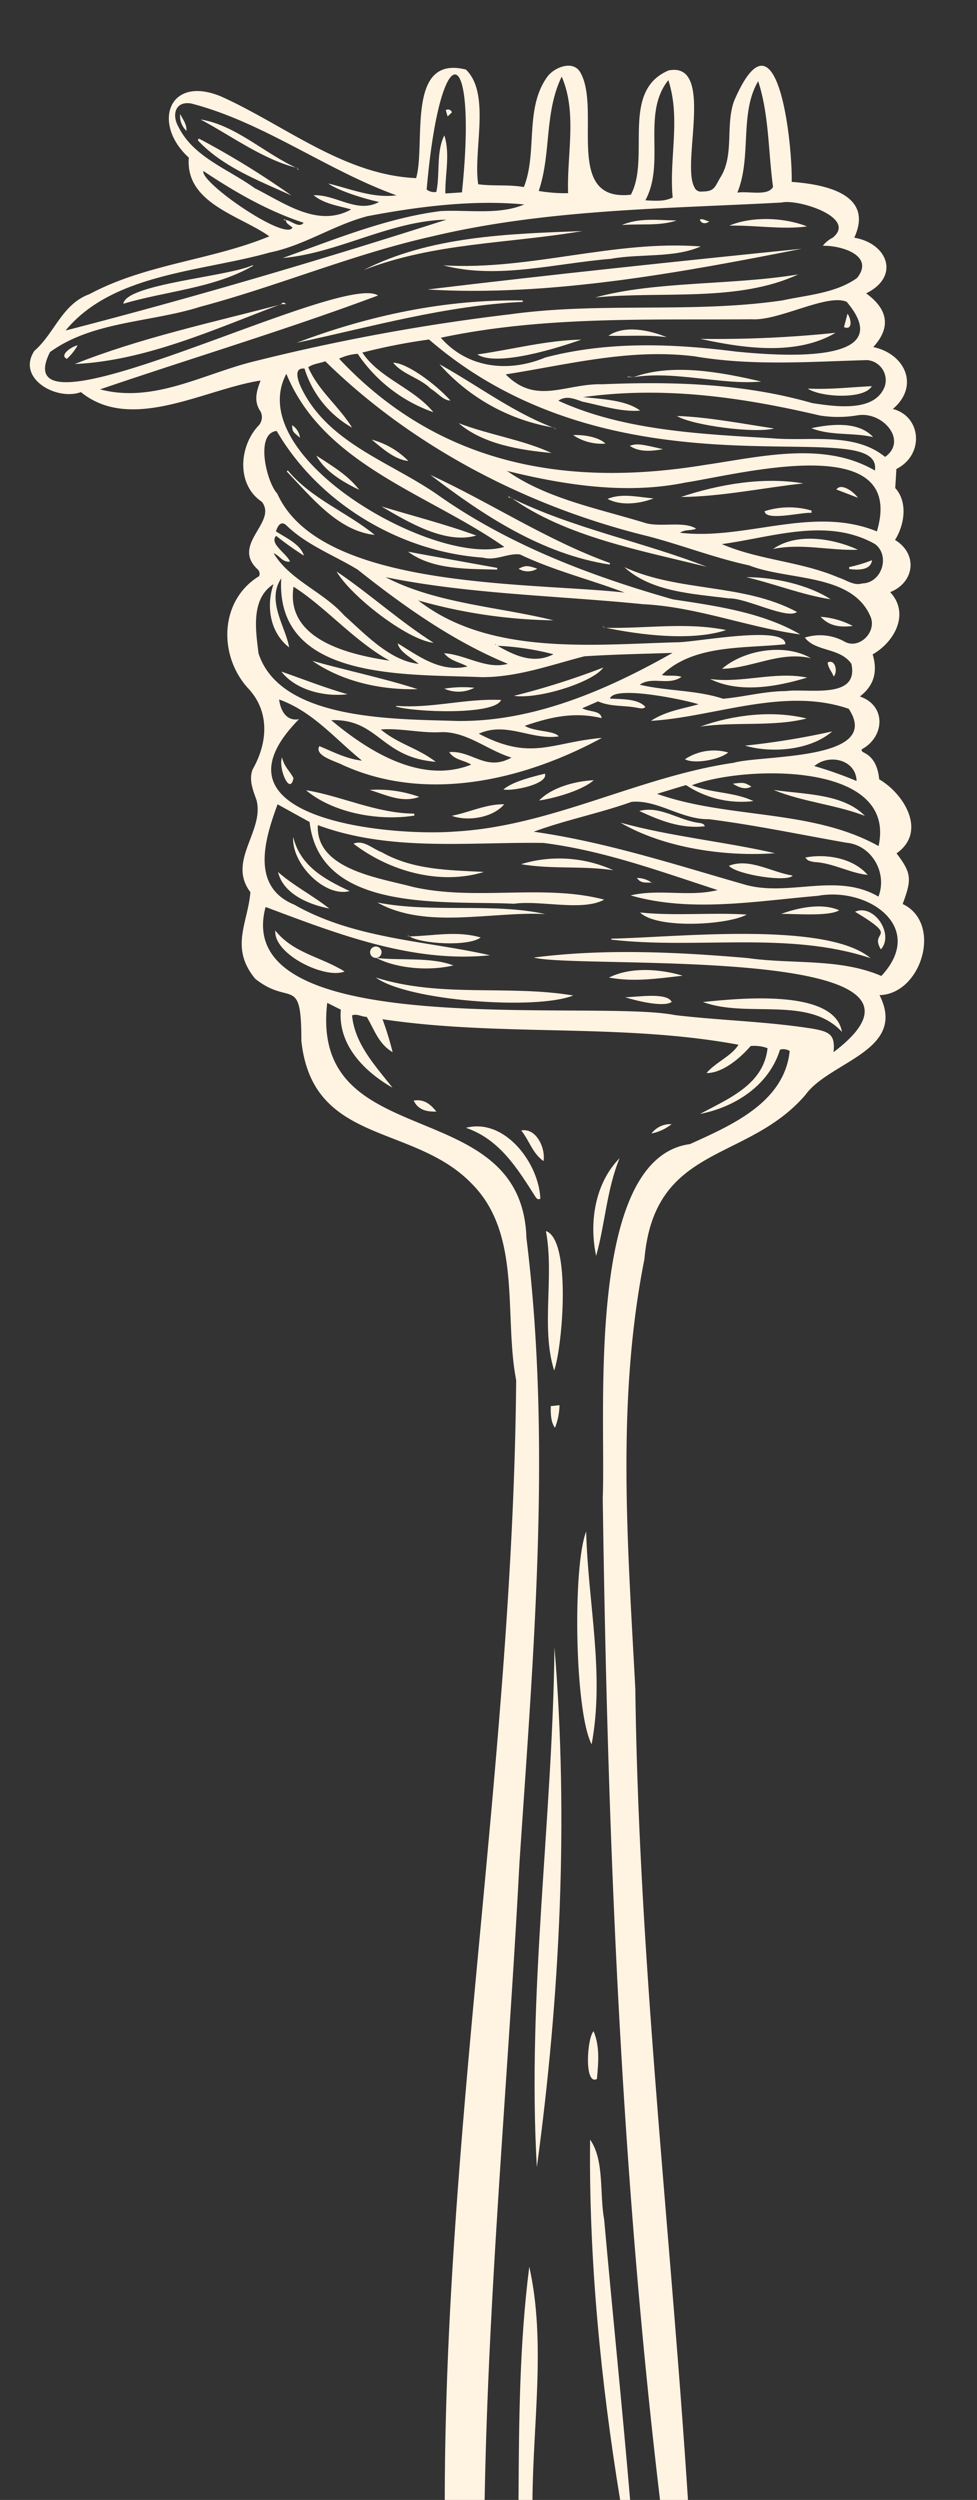 <?xml version="1.0" encoding="UTF-8" standalone="no"?><svg xmlns="http://www.w3.org/2000/svg" xmlns:xlink="http://www.w3.org/1999/xlink" data-name="Layer 1" fill="#fff3e2" height="515.6" preserveAspectRatio="xMidYMid meet" version="1" viewBox="157.6 -1.8 201.6 515.6" width="201.6" zoomAndPan="magnify"><rect x="157.6" y="-1.8" width="201.6" height="515.6" fill="#333333" stroke="none"/><g id="change1_1"><path d="M249.374,513.863c.074-77.178,14.072-153.773,14.737-231.011-2.57-13.268,1.224-29.95-9.036-40.386-12.035-12.655-33.01-7.983-35.294-29.641.026-13.726-2.277-6.986-9.522-12.763-5.293-6.416-1.5-11.514-.99-17.862-4.873-6.4,2.938-12.577,1.261-18.987-.725-2.045-1.645-4.228-.778-6.368,3.08-5.4,3.584-11.871-.961-16.692-6.2-6.808-5.868-18.145,2.27-23.122a1.222,1.222,0,0,0-.34-1.443c-5.479-5.185,4.2-9.685.9-13.909-5.228-3.475-4.713-11.307-.777-15.587a2.584,2.584,0,0,0,.527-3.012c-1.473-2.128-.846-4.188,0-6.394C199.89,78.414,184.74,87.553,174.3,79.072c-5.015,1.837-13.342-2.81-9.616-8.5,4.232-3.688,5.693-9.64,11.394-11.714,11.671-6.246,25.019-6.945,37.1-11.917-6.094-4.327-17.38-6.8-16.616-16.236-7.618-6.878-4.258-17.131,6.639-12.618,13.145,5.9,25.317,16.194,40.264,16.851,2.057-7.021-2.2-25.51,10.273-22.39,5.167,4.982,1.457,16.726,2.54,23.655,3.2.43,6.218.017,9.415.575,2.863-7.11.088-16.28,4.9-22.816,1.471-1.939,5.36-3.444,6.8-.749,4.312,7.731-3.549,26.693,10.38,25.147,4.1-7.646-2.224-21.4,7.8-25.638,9.571-1.845,2.573,19.154,5.3,24.054a1.442,1.442,0,0,0,1.647.921c2.627,0,2.554-1,3.819-3.051,2.785-4.6.928-10.562,2.728-15.606,8.959-20.8,12.072,8.806,11.894,16.675,6.654.481,17.093,2.448,12.913,11.509,6.974,1.186,9.48,8.051,2.446,11.48,4.392,3.167,5.281,6.937,1.472,11.076,6.652,1.412,9.579,8.088,4.045,12.77,5.893,1.518,6.559,9.429.733,12.378-.077,1.257-.15,2.461-.24,3.933,2.6,2.846,1.952,7.524-.046,10.7,4.731,2.864,4.078,8.739-1,10.766,4.1,4.4.919,10.265-3.613,12.834,1.052,3.551.319,6.417-2.641,8.684,5.5,1.874,5.144,8.343.377,10.9-.09.434.29.582.553.722,2.141,1.094,2.834,3.24,3.058,5.461,5.126,2.973,9.946,10.813,3.575,15.275,3.247,4.214,3.078,5.481,1.272,10.444,8.3,3.95,3.9,18.58-4.777,18.792,5.778,11.481-10.3,13.648-15.278,20.559-12.045,14.045-31.158,10.077-33.233,33.867-5.832,29.355-3.426,59.081-1.879,88.709.714,55.944,7.271,111.6,10.866,167.3H293.8c-8.168-68.6-10.851-137.678-11.827-206.709.7-17.177-3.7-70.091,18-73,8.569-3.89,19.466-8.573,20.577-19.2a2.446,2.446,0,0,0-2-.281c-2.251,7.325-9.241,11.853-16.483,13.254,5.883-3.166,13.109-6.05,13.912-13.556a7.925,7.925,0,0,0-3.487-.443c-3,3.457-6.518,5.649-9.1,5.566,1.924-2.26,5.129-3.465,6.591-5.836-24.294-4.5-49.064-1.61-73.45-5.258a67.246,67.246,0,0,1,2.084,6.793c-2.964-1.73-3.793-4.751-5.355-7.285-1.046.014-1.973-.716-3.017-.3.574,5.988,4.871,10.438,8.339,14.913-5.872-3.371-11.284-8.856-10.655-16.095l-2.809-1.4c-3.656,31.543,40.188,18.262,41.106,48.474,5.28,42.639,1.386,86.263-1.446,129.03C262.5,426.3,258.378,470.1,257.6,513.863Zm10.675-382.482c-.09-.143-.09-.389-.314-.293,3.759,2.19,7.8,4.234,12.069,2.05A55.447,55.447,0,0,0,260.049,131.381ZM216.577,43.56c1.16.171,2.735,1.781,3.675.585-7.453-2.454-14.171-6.339-20.685-10.675-.7,2.355,16.9,14.5,18.386,11.679-.544-.574-1.456-.806-1.34-1.647Zm45.732,51.785-.259.046.289,0c8.15,5.72,19,7.766,28.57,10.719,3.159.837,7.836-.467,10.331,1.119-.975.481-2.248.1-3.314.846,13.56,1.613,27.369-5.679,40.617-.274,6.267-21.113-28.472-11.757-39.47-10.085C286.893,100.219,274.237,98.273,262.309,95.345Zm43.377,86.432c-11.949-3.885-23.492-8.142-35.949-9.727-15.58-.219-31.614,1.854-46.555-3.672-.476,9.152,12.7,10.882,19.543,12.726,12.887,2.983,27.06-.656,39.543,2.641-4.464,2.464-13.161.078-18.6.849-14.079-.686-40.086,2.056-42.182-16.856l-6.609-3.652c-2.629,7.133-5.645,16.97,3.452,20.7,12.409,7.06,27.018,7.417,40.388,10.431-16.08,1.665-31.71-4.488-46.313-9.955-7.561,28.092,67.966,18.972,84.428,22.291,9.519,1.134,19.15,1.309,28.615,2.837,3.253.608,4.55,1.172,4.146,4.819,29.691-22.453-52.564-17.048-61.85-19.515,14.348-1.865,29.568-1.156,44.125.1,9.18,1.317,18.984-.017,27.594,3.694,9.356-10.018-2.681-18.427-13.1-16.527-12.718,1.071-26.2,3.5-38.64-.09C293.824,181.468,299.65,183.245,305.686,181.777Zm21.7-132.887a6.035,6.035,0,0,1,2.022-1.656c5.2-4.168-7.248-8.067-10.537-7.262-24.188,1.3-48.589,1.361-72.265,7.019C230.381,50.64,214.975,57.2,198.9,61.474c-10.153,3.237-22.181,2.938-30.986,9.345-10.265,20.475,59.931-16.7,67.691-11.678-18.714,7-38.435,12.907-57.353,19.363,11.178,2.941,21.449-3.3,32.045-5.837a419.865,419.865,0,0,1,52.651-9.656c18.676-2.573,37.568-.132,56.158-2.861,5.178-1.126,10.933-1.471,15.34-4.612C338.157,50.88,331.172,48.8,327.386,48.89ZM220.438,74.216c-2.53-.267-1.173,2.974-.581,4.162,5.624,11.435,18.662,15.2,28.427,22.136,14.5,10.152,31.262,16.492,48.168,21.305,8.894,1.346,18.509,2.682,26.292,7.232-10.765-1.437-21.346-5.7-32.5-6.243-17.64-1.769-36.038-2.079-53.091-5.573,10.368,5.443,23.611,6.149,34.659,8.909a107.387,107.387,0,0,1-27.916-4.113c14.592,11.37,35.666,9.138,53.217,8.641,3.684.092,22.629-3.69,22.54.4-8.614.9-18.956.005-25.486,6.354,1.293.285,2.659-.064,4.07.369-2.757,1.927-6.016-.2-8.63,1.627,5.674,1.337,11.665,1.074,17.2,2.891,4.253-.365,8.619-1.571,12.988-1.58,4.52-.595,15.125,1.83,13.483-5.636-2.349-3.353-7.392-2.459-9.6-5.393a10.381,10.381,0,0,1,8.117.783c2.983,1.761,6.686-1.8,5.487-4.977-3.727-9.141-17.07-7.516-25.094-10.7-7.1-1.523-13.881-4.191-20.9-6.022-24.657-6.026-48.414-18.264-66.569-36.076-1.164.436-2.417.484-3.519,1.227,2.058,4.8,6.372,8.083,9.046,12.46A21.132,21.132,0,0,1,220.438,74.216ZM219.3,146.53c-20.226,20.5,18.4,24.233,32.232,23.17,19.861-1.118,37.868-11.323,57.447-14.179,5.94-1.667,30.838-.407,23.754-11.129-13.272-4.595-27.851,1.732-40.809,2.478,3.065-2.019,6.473-2.464,9.825-3.42-2.68-.868-17.388-4.007-18.284-1.173,2.425.153,5.779-.011,7.312,1.733-.467.459-1.019.26-1.539.2-2.746-.592-5.651-.19-8.222-1.354l-3.277,1.416c1.466.813,3.832.42,4.007,2.036-5.62-1.339-10.464-.261-15.851,1.585,1.9,1.243,6.121.958,6.987,2.188-5.72.805-10.777-3.124-16.482-.558,10.862,5.684,14.872,1.786,25.4.861-16.021,8.7-36.173,13.486-53.5,5.584-1.444-.772-5.915-1.9-4.8-3.882,2.867,1.186,5.595,2.64,8.793,2.99-5.588-4.511-10.111-10.1-17.095-12.613C215.47,144.716,216.677,147.015,219.3,146.53Zm8.266-74.359c20.487,21.864,46.791,26.644,75.581,21.9,11.4-1.652,24.421-4.969,34.982,1.176,1.87-12.387-52.226,7.37-92-27.024a121.246,121.246,0,0,0-13.758,2.694c3.518,5.312,10.584,7.314,14.654,12.3a31.274,31.274,0,0,1-15.624-12.052A11.294,11.294,0,0,0,227.569,72.171Zm-13.532,46.516c-4.711,3.012-3.673,9.5-3.091,14.251,4.513,13.964,28.466,13.539,40.739,13.952,15.873.288,31.175-6.387,44.692-14.033-6.066.2-12.154.312-18.179.7-7.007,1.805-13.922,4.351-21.247,4.3-15.171-.666-42.536.913-41.317-20.358-3.131,4.6.955,10.056,1.626,14.223C213.38,128.711,212.441,123.344,214.037,118.687Zm124.825,64.437c1.9-4.862-1.352-10.662-6.677-11.127-9.428-1.662-18.809-3.636-28.309-4.844-5.626.112-10.594-4.071-15.947-3.575-6.642,2.368-13.638,3.736-20.19,6.16,14.941,2.127,29.25,6.817,43.714,10.953C320.459,183.178,330.3,178.087,338.862,183.124ZM248.56,67.859c5.57,6.348,14.046,7.206,21.55,4.077,12.849-3.383,26.329-2.89,39.387-1.221,7.308.708,34.194,3.179,22.809-10.269-4.034-1.758-13.958,3.962-19.574,3.6C291.324,64.225,269.689,63.367,248.56,67.859Zm13.391,7.555c6.321,6.4,12.285,1.851,19.932,2.037,14.62-.6,29.179-.177,43.327,3.889,4.689.7,13.031,2.006,14.991-3.553a4.162,4.162,0,0,0-3.655-5.317c-11.921.329-23.74,1.246-35.613-.78C287.542,70.03,275.079,73.349,261.951,75.414Zm24.542,45.005c-7.2-2.728-14.648-4.546-21.6-7.869-2.43-.32-5,1.364-7.627.657-17.142-1.188-33.915-11.238-42.569-26.123-4.512.428-2.116,10.56.116,12.914C223.717,119.9,267.169,118.247,286.493,120.419ZM277.934,80.1c3.992.431,8.879.621,11.755,2.782-3.825.329-7.988-1.031-11.823-1.822-1.752-.573-3.341-1.379-5.049-.216,13.443,6.173,29.462,6.88,44.181,7.75,7.717.686,16.835-1.361,23.237,3.844,4.718-3.361-.453-9.433-5.654-8.587a24.1,24.1,0,0,1-7.79.047C310.607,80.108,294.673,77.817,277.934,80.1ZM239.4,38.487c-14.509-5.238-27.457-15.1-42.33-18.937-3.363-.579-4.084,2.41-2.588,4.921C197.6,30.67,204.779,33.1,210.137,37c6.161,3.092,13.046,8.221,19.924,4.394-2.749-.8-5.443-1.084-7.746-2.921,4.589-.206,8.987,3.854,13.5,1.381-4.362-.967-8.989-2.672-10.477-3.808C229.967,37.155,234.5,39.118,239.4,38.487ZM214.065,112.3c3.339,5.577,10.241,7.949,14.546,12.817,4.383,3.9,9.454,9.379,15.382,10-1.5-1.257-3.972-2.458-4.319-4.232,4.462,2.742,8.814,6.041,14.385,4.779-1.689-.944-3.5-1.115-4.819-2.74,4.538.31,8.638,3.411,13.156,2.189-11.26-4.63-21.468-11.856-31.006-19.441-4.964-3.018-10.5-5.029-14.757-9.181-1.122-.959-1.768.276-2.093,1.3,2.051,1.339,5.057,2.639,5.771,5.007a63.852,63.852,0,0,1-5.729-4.087c-1.491,1.6,2.165,3.624,2.859,5.318C215.82,114.2,215.347,112.782,214.065,112.3Zm1.857-60.881c10.536-3.763,21.434-8.274,32.621-9.686,5.645-.3,12.053.845,17.23-1.364-10.551-1.005-21.81.418-32.314,2.41-7,1.817-13.061,6.051-20.156,7.488-13.95,3.962-32.451,4.271-42.171,16.1C197.582,59.55,223.7,51.831,249.725,43.5,238.014,43.762,227.393,50.416,215.922,51.416Zm.766,23.878c-9.159,17.28,30.851,39.92,44.974,35.7C246.1,100.075,224.405,94.144,216.688,75.294Zm96.372,88.124a20.746,20.746,0,0,1-13.909-3.305l-5.976,1.809c14.668,5.208,31.949,3.083,45.712,10.773,3.889-17.612-28.1-16.564-38.518-12.542C304.591,161.84,308.988,161.5,313.06,163.418Zm-6.5-53c7.656,3.311,16.363,3.569,24.08,6.9,1.595.485,3.14,1.742,4.858,1.21,4.078-.075,5.856-5.755,2.631-8.14C328.226,104.851,317,109,306.561,110.418Zm-43.415,44.03c-4.965-1.513-9.2-5.374-14.467-5.249-4.186.257-8.378-.877-12.5-.549,3.618,3.023,7.513,3.748,11.338,6.669-11.362-.907-11.825-8.923-21.568-8.589,7.869,6.6,18.684,13.225,28.885,9.167-1.514-.948-3.5-.953-4.533-2.587C255.1,152.963,257.827,157.4,263.146,154.448ZM252.923,37.876c3.28-31.635-4.474-33.011-7.282-.589a2.526,2.526,0,0,0,1.993.5c.8-3.787-.066-8.268,1.653-11.658,1.237,3.928.13,7.991.213,11.973Zm56.829.049c2.362-.35,6.331.783,7.362-1.181-1-7.235-.795-14.827-3.067-21.8C310.134,21.563,312.759,30.588,309.752,37.925Zm-34.925.119c-.279-7.941,1.913-16.613-1.321-24.032-3.638,7.458-2.122,15.867-4.745,23.572A32.458,32.458,0,0,0,274.827,38.044Zm20.684-23.31c-5.562,6.9-.549,17.087-4.746,24.779,3.124.2,4.168.088,5.638-.567C295.64,30.794,298.1,22.7,295.511,14.734ZM238,134.466c-7.327-4.061-13.19-11.044-19.829-15.259C216.467,130.1,229.505,133.2,238,134.466Zm96.35,24.813c-.117-4.4-5.636-5.7-8.719-3.08A80.019,80.019,0,0,1,334.353,159.279Z" fill="inherit"/></g><g id="change1_2"><path d="M285.572,513.863c-4-24.425-6.482-49.669-6.207-74.375,3,4.284,1.919,11.211,2.9,16.459,1.725,19.312,3.722,38.595,5.363,57.916Z" fill="inherit"/></g><g id="change1_3"><path d="M264.594,513.863c.088-16.091.182-32.171,2.219-48.159,3.456,15.369.754,32.311.66,48.159Z" fill="inherit"/></g><g id="change1_4"><path d="M268.378,445.147c-2.047-35.457,3.249-71.791,3.636-107.208C274.939,373.474,273.172,409.817,268.378,445.147Z" fill="inherit"/></g><g id="change1_5"><path d="M278.554,314.079c.362,14.715,3.847,29.32,1.127,43.881C276.154,351.219,275.746,321.133,278.554,314.079Z" fill="inherit"/></g><g id="change1_6"><path d="M270.248,252.1c5.251,1.761,3.462,23.69,1.707,28.768C269.175,272.089,272.011,261.466,270.248,252.1Z" fill="inherit"/></g><g id="change1_7"><path d="M253.741,230.805c8.019-2.078,15.049,7.278,15.361,14.611-.58.326-.832-.119-1.032-.405C264.342,239.153,260.689,233.186,253.741,230.805Z" fill="inherit"/></g><g id="change1_8"><path d="M285.455,237.066c-2.656,6.407-3,13.63-4.845,20.151C279.169,250.5,280.257,242.347,285.455,237.066Z" fill="inherit"/></g><g id="change1_9"><path d="M280.085,417.135c1.338,3.177.976,6.582.686,9.853C278.1,428.364,278.738,418.455,280.085,417.135Z" fill="inherit"/></g><g id="change1_10"><path d="M265.153,231.348c3.1-.582,5.052,3.658,4.6,6.32C267.481,236.081,266.838,233.454,265.153,231.348Z" fill="inherit"/></g><g id="change1_11"><path d="M271.258,288.205l1.794-.194a13.566,13.566,0,0,1-.935,4.666C271.443,291.747,271.173,290.4,271.258,288.205Z" fill="inherit"/></g><g id="change1_12"><path d="M247.647,227.454c-2.256.079-3.818-.471-4.693-2.266C245.06,224.859,246.316,225.82,247.647,227.454Z" fill="inherit"/></g><g id="change1_13"><path d="M292.034,231.978a4.831,4.831,0,0,1,4.144-1.92A9.748,9.748,0,0,1,292.034,231.978Z" fill="inherit"/></g><g id="change1_14"><path d="M283.745,191.792c12.778-.221,44.268-3.735,53.493,4.025-17.012-5.643-35.812-1.782-53.483-3.818Z" fill="inherit"/></g><g id="change1_15"><path d="M275.894,203.517c-7.853,3.1-34.3,1.072-40.733-3.7C248.543,204.046,262.412,201.263,275.894,203.517Z" fill="inherit"/></g><g id="change1_16"><path d="M331.333,211.028c-6.9-7.523-19.574-2.78-28.681-6.171C309.574,204.172,329.8,201.939,331.333,211.028Z" fill="inherit"/></g><g id="change1_17"><path d="M270.106,186.722c-11.21-.582-24.592,3.234-34.641-2.385C246.783,186.553,259.311,184.332,270.106,186.722Z" fill="inherit"/></g><g id="change1_18"><path d="M230.545,172.207c2.073-.879,3.957,1.084,5.831,1.765,6.481,3.678,13.852,3.682,21.088,4.063C248.405,180.823,238.011,177.941,230.545,172.207Z" fill="inherit"/></g><g id="change1_19"><path d="M289.677,186.4c7.362.751,14.722-.045,22.011.425C307.736,189,293.178,189.848,289.677,186.4Z" fill="inherit"/></g><g id="change1_20"><path d="M228.706,198.568c-4,1.636-14.691-3.531-14.295-8.449C218.131,194.815,223.841,195.521,228.706,198.568Z" fill="inherit"/></g><g id="change1_21"><path d="M284.16,177.682c-6.36-.949-12.753-.166-19.039-1.252A27,27,0,0,1,284.16,177.682Z" fill="inherit"/></g><g id="change1_22"><path d="M283.252,199.819c4.5-2.234,10.453-1.8,15.214-.388C293.124,200.045,288.374,200.757,283.252,199.819Z" fill="inherit"/></g><g id="change1_23"><path d="M235.146,195.765c5.179.591,11.329-.232,16,1.548-4.955,1.2-11.65.671-15.95-1.57Z" fill="inherit"/></g><g id="change1_24"><path d="M242,191.333c5.033-.1,9.794-1.227,14.79.218-2.5,1.909-12.416,1.351-14.756-.267Z" fill="inherit"/></g><g id="change1_25"><path d="M218.1,170.83c1.46,6,6.473,8.726,11.642,11.145C224.72,183.373,217.7,176.372,218.1,170.83Z" fill="inherit"/></g><g id="change1_26"><path d="M225.549,185.586c-4.23-.822-9.517-3.017-10.578-7.538C218.183,180.885,222.046,182.826,225.549,185.586Z" fill="inherit"/></g><g id="change1_27"><path d="M330.764,185.941c-2.1,1.335-9.439.673-11.99.753C322.172,185.444,327.176,184.34,330.764,185.941Z" fill="inherit"/></g><g id="change1_28"><path d="M334.028,186.24c3.9-1.716,8.147,4.626,5.34,7.766C336.887,189.9,343.551,191.948,334.028,186.24Z" fill="inherit"/></g><g id="change1_29"><path d="M286.58,203.874c2.37.006,8.577-1.1,9.628.966C294.527,206.029,288.752,204.564,286.58,203.874Z" fill="inherit"/></g><g id="change1_30"><path d="M292.152,180.212c-2.015.076-2.433-.048-3.136-.93a5.141,5.141,0,0,1,3.086.982Z" fill="inherit"/></g><g id="change1_31"><path d="M292.1,180.264l.235.181C292.163,180.466,292.2,180.144,292.1,180.264Z" fill="inherit"/></g><g id="change1_32"><path d="M242.038,191.284l-.313.02c.135-.356.192-.042.278.031Z" fill="inherit"/></g><g id="change1_33"><path d="M235.193,195.743l-.212.018a1.18,1.18,0,1,1,.157.012A.4.4,0,0,1,235.193,195.743Z" fill="inherit"/></g><g id="change1_34"><path d="M245.8,57.905c25.52-3.069,51.568-5.809,77.231-8.405C298.58,54.338,270.927,59.454,245.8,57.905Z" fill="inherit"/></g><g id="change1_35"><path d="M249.072,52.925c17.817,1.1,35.252-5.276,53.12-3.895-5.583,2.452-12.506,1.436-18.568,2.554C272.289,52.491,260.215,55.887,249.072,52.925Z" fill="inherit"/></g><g id="change1_36"><path d="M215.6,60.924c-13.5,5.069-27.849,11.682-42.58,12.357,13.44-5.37,28.409-8.583,42.613-12.312Z" fill="inherit"/></g><g id="change1_37"><path d="M322.31,54.794c-12.491,5.808-28.189,3.388-41.9,4.765C292.8,56.134,308.78,57.056,322.31,54.794Z" fill="inherit"/></g><g id="change1_38"><path d="M265.481,60.468c-15.9.721-31.344,5.163-46.684,8.436,14.916-5.658,30.664-9,46.662-8.735Z" fill="inherit"/></g><g id="change1_39"><path d="M277.769,45.854c-15.429,2.635-30.45,2.35-45.133,8.037C246.346,46.9,262.479,46.424,277.769,45.854Z" fill="inherit"/></g><g id="change1_40"><path d="M324.115,44.9c-4.969.7-10.624-.277-16.023-.163C312.762,42.776,319.39,43.012,324.115,44.9Z" fill="inherit"/></g><g id="change1_41"><path d="M285.893,44.616c3.569-1.509,7.252-1.033,11.324-.936C293.661,44.863,289.653,44.3,285.893,44.616Z" fill="inherit"/></g><g id="change1_42"><path d="M173.617,69.434a11.184,11.184,0,0,1-2.223,2.778C169.7,71.438,172.55,69.564,173.617,69.434Z" fill="inherit"/></g><g id="change1_43"><path d="M303.946,43.873c-.86.655-1.691.366-1.95-.371C302.64,43.219,303.09,43.694,303.946,43.873Z" fill="inherit"/></g><g id="change1_44"><path d="M215.636,60.969c.218-.438.5-.5,1-.044H215.6Z" fill="inherit"/></g><g id="change1_45"><path d="M283.4,114.641c-13.978-2.146-26.1-10.172-37-18.494,12.439,5.729,24.031,13.485,37.076,18.182Z" fill="inherit"/></g><g id="change1_46"><path d="M286.422,115.173c11.341,5.2,24.54,3.291,35.638,9.246-2.089,1.6-10.542-2.941-14.05-2.8C300.707,120.665,292.066,120.332,286.422,115.173Z" fill="inherit"/></g><g id="change1_47"><path d="M262.973,100.844c12.794,6.354,27.652,9.194,40.474,14.271-13.558-3.375-29.127-6.2-40.439-14.321Z" fill="inherit"/></g><g id="change1_48"><path d="M282.262,127.672c8.422.242,16.844-1.228,25.173.478-7.09,2.334-17.789,1.022-25.12-.534Z" fill="inherit"/></g><g id="change1_49"><path d="M324.143,137.95c-6.44,1.957-14.049,3.241-20.03.287C310.712,139.162,317.567,136.6,324.143,137.95Z" fill="inherit"/></g><g id="change1_50"><path d="M324.932,133.947c-6.476-1.5-12.111,2.079-18.345,2.187C311.192,132.177,319.6,130.838,324.932,133.947Z" fill="inherit"/></g><g id="change1_51"><path d="M311.605,117.242c5.674-.016,12.739,1.536,17.4,4.557C323.314,120.95,317.375,118.6,311.605,117.242Z" fill="inherit"/></g><g id="change1_52"><path d="M241.865,93.28c-2.783-.287-5.267-2.51-7.565-4.41A16.588,16.588,0,0,1,241.865,93.28Z" fill="inherit"/></g><g id="change1_53"><path d="M333.569,127.3c-2.748.342-4.915-.032-6.634-1.887A16.841,16.841,0,0,1,333.569,127.3Z" fill="inherit"/></g><g id="change1_54"><path d="M329.636,137.728c-.39-1.008-1.2-1.832-1.241-2.9C329.94,134.05,330.541,136.737,329.636,137.728Z" fill="inherit"/></g><g id="change1_55"><path d="M263.008,100.794l-.491.022.055-.25c.133.093.266.187.4.279Z" fill="inherit"/></g><g id="change1_56"><path d="M282.315,127.616l-.372-.227c.223-.106.227.139.319.282Z" fill="inherit"/></g><g id="change1_57"><path d="M243.117,166.41c-7.4,1.18-16.777-.528-22.368-5.227,7.126,1.133,14.622,4.806,22.313,4.818Z" fill="inherit"/></g><g id="change1_58"><path d="M302.09,148.063c6.751-2.436,14.908-3.42,21.958-1.675C317.1,148.152,309.311,146.993,302.09,148.063Z" fill="inherit"/></g><g id="change1_59"><path d="M311.327,151.986a158.427,158.427,0,0,0,17.987-2.934C324.9,152.9,316.971,153.624,311.327,151.986Z" fill="inherit"/></g><g id="change1_60"><path d="M250.819,166.456c3.7-.729,7.111-2.45,10.816-2.378C259.356,166.816,254.162,167.691,250.819,166.456Z" fill="inherit"/></g><g id="change1_61"><path d="M280.115,159.114c-2.508,2.245-8.706,3.842-11.273,4.182C271.48,160.569,276.328,159.3,280.115,159.114Z" fill="inherit"/></g><g id="change1_62"><path d="M261.473,161.016c1.563-1.249,3.983-2.152,8.562-3.251C270.832,159.913,263.224,161.471,261.473,161.016Z" fill="inherit"/></g><g id="change1_63"><path d="M307.85,153.39c-1.693,1.5-7.048,2.459-8.912,1.4A10.807,10.807,0,0,1,307.85,153.39Z" fill="inherit"/></g><g id="change1_64"><path d="M233.883,161.113a25.438,25.438,0,0,1,10.229,1.441C240.622,163.817,237.542,162.259,233.883,161.113Z" fill="inherit"/></g><g id="change1_65"><path d="M215.782,154.414c.548,2.107,1.619,2.756,2.378,4.271C217.426,162.422,214.99,156.639,215.782,154.414Z" fill="inherit"/></g><g id="change1_66"><path d="M272,86.411A40.314,40.314,0,0,1,248.277,73.32c7.756,4.276,15.137,9.934,23.671,13.148Z" fill="inherit"/></g><g id="change1_67"><path d="M252.242,85.477c6.391,2.442,13.266,3.421,19.157,6.148C264.932,91.039,257.252,89.8,252.242,85.477Z" fill="inherit"/></g><g id="change1_68"><path d="M238.733,73.011c2.766,0,8.691,4.33,11.809,7.794-1.433.047-2.744-1.68-4.028-2.4C244.249,76.133,240.677,75.443,238.733,73.011Z" fill="inherit"/></g><g id="change1_69"><path d="M294.4,90.844c-3.231.607-5.364.357-6.861-.7C289.014,89.661,289.655,89.723,294.4,90.844Z" fill="inherit"/></g><g id="change1_70"><path d="M282.537,89.691a10.543,10.543,0,0,1-6.671-1.751C277.789,87.827,281.08,88.264,282.537,89.691Z" fill="inherit"/></g><g id="change1_71"><path d="M271.948,86.468l.358.219C272.064,86.847,272.09,86.317,271.948,86.468Z" fill="inherit"/></g><g id="change1_72"><path d="M243.785,140.336c-7.523.213-15.526-1.541-21.746-5.842C229.068,136.489,236.834,138.086,243.785,140.336Z" fill="inherit"/></g><g id="change1_73"><path d="M239.35,143.773c7.234.6,14.4-1.569,21.653-1.211-1.368,3.221-18.21,2.5-21.676,1.353Z" fill="inherit"/></g><g id="change1_74"><path d="M263.646,141.713a155.85,155.85,0,0,0,18.439-5.838C280.093,138.848,268.82,142.458,263.646,141.713Z" fill="inherit"/></g><g id="change1_75"><path d="M215.655,136.713c4.671,1.62,8.856,3.3,13.667,4.678C224.6,141.955,218.655,140.569,215.655,136.713Z" fill="inherit"/></g><g id="change1_76"><path d="M249.287,140.24a23.358,23.358,0,0,1,6.2-.191A7.14,7.14,0,0,1,249.287,140.24Z" fill="inherit"/></g><g id="change1_77"><path d="M298.113,100.7c7.839-2.629,17.042-4.21,25.25-2.8C315.374,98.748,306.473,100.646,298.113,100.7Z" fill="inherit"/></g><g id="change1_78"><path d="M325.06,103.977c-1.943-.192-9.483,1.777-9.689-.337a16.478,16.478,0,0,1,9.679-.139Z" fill="inherit"/></g><g id="change1_79"><path d="M282.957,101.091c2.992-1.2,6.03-.4,9.508-.093C289.319,102.194,285.557,102.508,282.957,101.091Z" fill="inherit"/></g><g id="change1_80"><path d="M334.634,100.868l-4.449-1.709C331.179,97.7,333.79,99.659,334.634,100.868Z" fill="inherit"/></g><g id="change1_81"><path d="M285.627,167.871c10.517,2.887,21.27,3.873,31.891,6.3C307.271,174.92,294.65,173.129,285.627,167.871Z" fill="inherit"/></g><g id="change1_82"><path d="M308,176.768c4.249-1.7,8.9,1.378,13.166,2.01C320.165,180.209,309.668,178.631,308,176.768Z" fill="inherit"/></g><g id="change1_83"><path d="M289.518,165.465c4.26-1.19,8.3,2.04,12.526,2.481.394.088.8.144,1,.666C298.123,169.184,293.791,167.438,289.518,165.465Z" fill="inherit"/></g><g id="change1_84"><path d="M323.79,175.05c4.307-.815,9.866.121,12.849,3.595-3.594-.348-7.218-2.5-11.061-2.657C324.82,175.787,324.268,175.859,323.79,175.05Z" fill="inherit"/></g><g id="change1_85"><path d="M330.009,66.84C321.868,71.652,310.87,70,302.12,68.088A237.964,237.964,0,0,0,330.009,66.84Z" fill="inherit"/></g><g id="change1_86"><path d="M256.1,71.3c7.152-1.009,14.158-2.906,21.459-3.057C272.991,69.875,260.128,73.941,256.1,71.3Z" fill="inherit"/></g><g id="change1_87"><path d="M295.176,67.746c-3.977-.535-7.933-.194-12.037-.293C286.446,65.187,291.616,66.274,295.176,67.746Z" fill="inherit"/></g><g id="change1_88"><path d="M331.754,65.671c.274-1.047.483-1.848.724-2.77C333.24,63.915,333.63,66.413,331.754,65.671Z" fill="inherit"/></g><g id="change1_89"><path d="M288.37,75.972c7.989-2.9,18.017-1.017,26.3.918-8.079.779-17.719-2.275-26.306-.909Z" fill="inherit"/></g><g id="change1_90"><path d="M324.276,78.345c4.765.221,8.664-.284,13.223-.5C335.922,80.648,326.879,80.128,324.276,78.345Z" fill="inherit"/></g><g id="change1_91"><path d="M288.364,75.981H287.1l.01-.115,1.256.107Z" fill="inherit"/></g><g id="change1_92"><path d="M216.983,95.224c4.917,5.893,12.142,8.572,17.943,13.3-7.573-.782-13.126-7.852-18.156-13.084Z" fill="inherit"/></g><g id="change1_93"><path d="M260.212,115.676c-6.12-.154-13.351.07-18.418-3.692,6.233,1.166,12.194,2.214,18.39,3.339Z" fill="inherit"/></g><g id="change1_94"><path d="M264.613,115.513c1.357-.726,1.864-.72,3.843-.023A3.694,3.694,0,0,1,264.613,115.513Z" fill="inherit"/></g><g id="change1_95"><path d="M317.317,86.57c-3.877,1.057-16.782-.6-20.044-2.576C303.711,84.2,311.067,85.641,317.317,86.57Z" fill="inherit"/></g><g id="change1_96"><path d="M325.03,86.51c4.143-.879,9.726-1.447,12.738,1.838C333.623,87.377,329.037,88.119,325.03,86.51Z" fill="inherit"/></g><g id="change1_97"><path d="M198.615,26.767A172.523,172.523,0,0,1,217.75,38.528c-6.675-3.042-14.223-5.892-19.326-11.387Z" fill="inherit"/></g><g id="change1_98"><path d="M219.026,32.866c-7.043-1.681-13.564-6.584-20.053-10.026,7.262,1.137,13.273,7.08,20,10.08Z" fill="inherit"/></g><g id="change1_99"><path d="M196.078,25.185a4.119,4.119,0,0,1-1.3-3.453C195.351,22.836,196.15,23.845,196.078,25.185Z" fill="inherit"/></g><g id="change1_100"><path d="M218.973,32.92l.25.27c-.338.069-.21-.163-.2-.32Z" fill="inherit"/></g><g id="change1_101"><path d="M227.044,116.059c6.909,4.662,12.921,10.2,20.03,14.719C241.646,130.2,230,121.172,227.044,116.059Z" fill="inherit"/></g><g id="change1_102"><path d="M209.817,53.026c-8.251,4.695-17.91,5.167-26.767,7.825.56-4.1,21.623-5.572,26.719-7.973Z" fill="inherit"/></g><g id="change1_103"><path d="M236.318,102.652c6.454,1.951,13.195,3.668,19.571,6C249.6,110.5,241.888,105.944,236.318,102.652Z" fill="inherit"/></g><g id="change1_104"><path d="M222.867,92.159c3.21,2.121,6.385,3.9,8.862,7.074C228.446,97.652,224.654,95.46,222.867,92.159Z" fill="inherit"/></g><g id="change1_105"><path d="M219.5,88.472c-1.552-1.273-1.552-1.273-1.626-2.579A3.568,3.568,0,0,1,219.5,88.472Z" fill="inherit"/></g><g id="change1_106"><path d="M317.221,161.116c6.3.95,14.329.718,18.847,5.356C329.925,164.119,323.227,163.6,317.221,161.116Z" fill="inherit"/></g><g id="change1_107"><path d="M308.8,159.837c2.213-.3,2.441-.262,3.837.595C311.438,161.109,310.178,160.678,308.8,159.837Z" fill="inherit"/></g><g id="change1_108"><path d="M334.643,111.583c-5.889.221-11.555-1.39-17.527-.153C322.025,107.988,329.475,109.229,334.643,111.583Z" fill="inherit"/></g><g id="change1_109"><path d="M332.811,115.158a29.313,29.313,0,0,0,4.722-1.418c-.269,2.188-3.088,2.019-4.687,1.825Z" fill="inherit"/></g><g id="change1_110"><path d="M249.959,22.21l-.37-1.294a.841.841,0,0,1,1.263.46Z" fill="inherit"/></g><g id="change1_111"><path d="M216.613,43.5c-.2.171-.327.244-.49-.018.166-.013.319-.04.449.083Z" fill="inherit"/></g></svg>